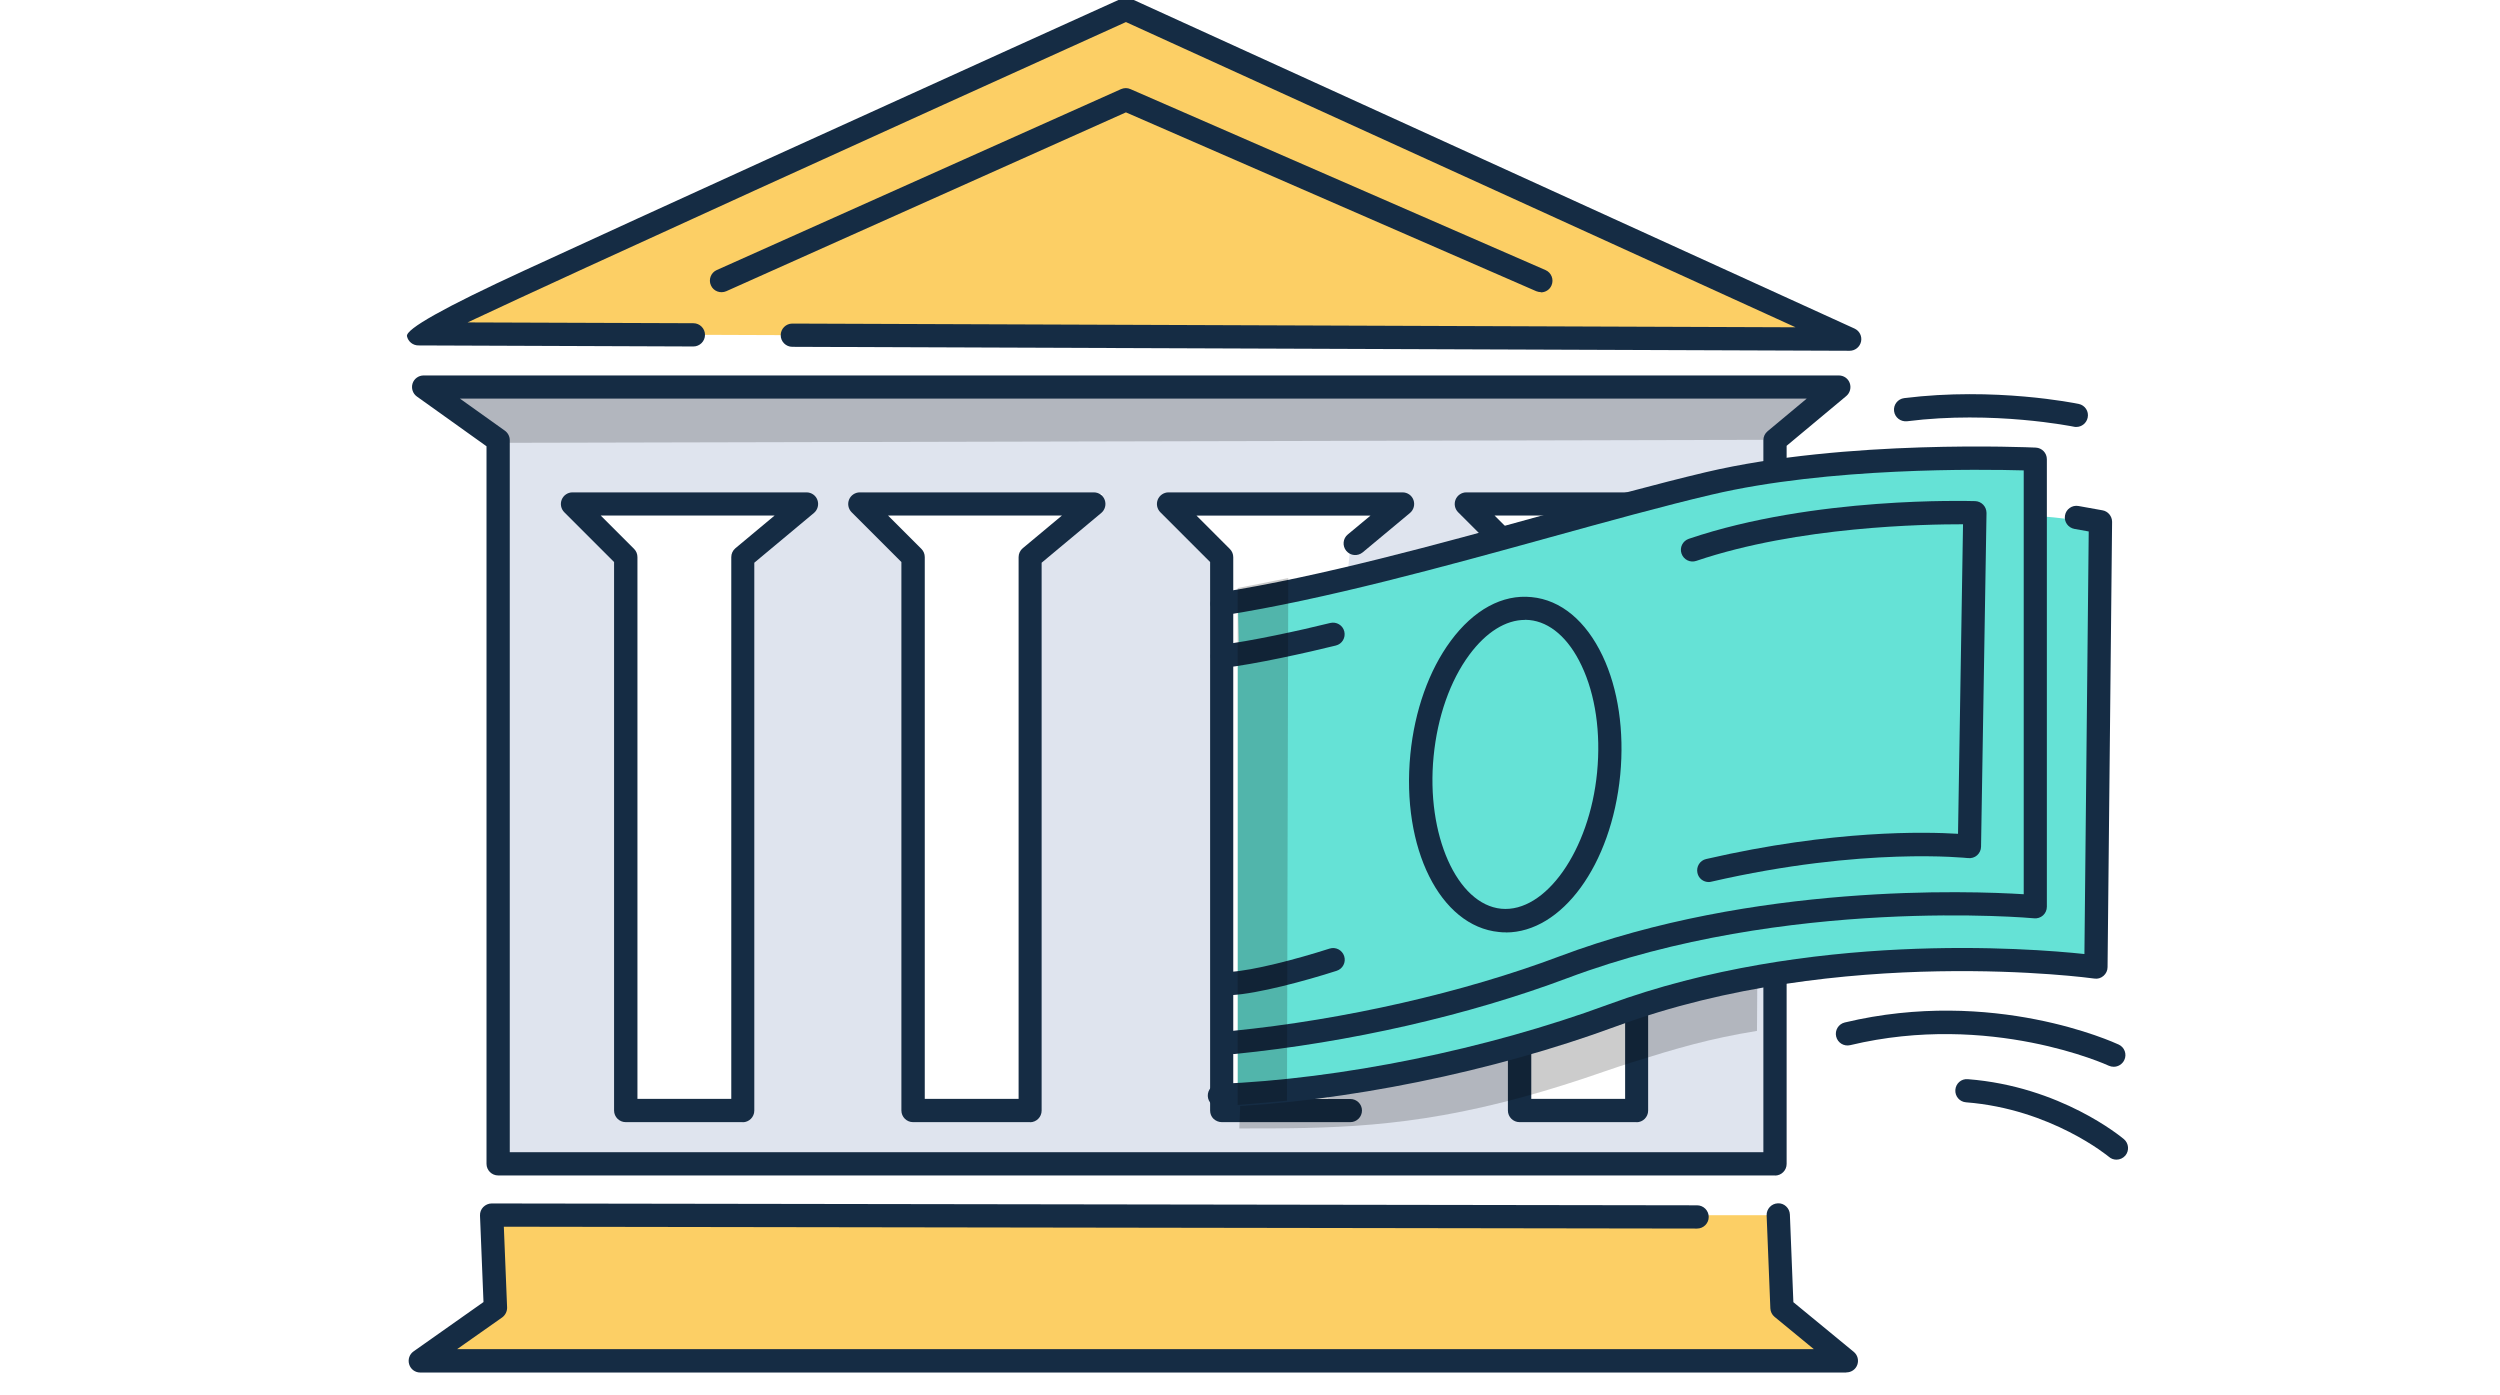 <svg width="215" height="120" viewBox="0 0 215 120" fill="none" xmlns="http://www.w3.org/2000/svg">
<g clip-path="url(#clip0_27600_297249)">
<path d="M35.97 28.707L159.05 29.167L96.82 0.797C96.82 0.797 35.05 28.707 35.96 28.707H35.97Z" fill="#FCCF65"/>
<path d="M159.06 30.167L68.14 29.827C67.59 29.827 67.14 29.377 67.14 28.827C67.14 28.277 67.59 27.827 68.14 27.827L154.42 28.147L96.83 1.897C77.39 10.687 50.04 23.107 40.21 27.727L59.63 27.797C60.18 27.797 60.63 28.247 60.63 28.797C60.63 29.347 60.18 29.797 59.63 29.797L35.98 29.707C35.51 29.707 35.1 29.377 35 28.917C34.867 28.31 38.213 26.433 45.04 23.287C50.74 20.657 58.36 17.177 65.97 13.707C81.2 6.777 96.43 -0.113 96.43 -0.113C96.69 -0.233 96.99 -0.233 97.26 -0.113L159.49 28.257C159.92 28.457 160.15 28.917 160.05 29.377C159.95 29.837 159.54 30.167 159.07 30.167H159.06Z" fill="#152C44"/>
<path d="M36.43 33.289L42.84 37.859V100.089H152.66V37.859L158.15 33.289H36.43ZM63.97 48.269L63.03 95.669L53.82 95.509L53.35 48.269L49.25 43.349L69.76 43.439L63.97 48.269ZM89.07 47.309L88.13 94.699L78.92 94.549L78.45 47.309L74.35 42.379L94.86 42.479L89.07 47.309ZM104.51 48.269L100.41 43.349L120.92 43.439L116.14 46.859L114.91 59.569L114.2 95.669L106.65 95.539L104.99 95.509L104.51 48.269ZM140.34 91.379L140.26 95.669L131.05 95.509V94.339L130.65 55.119L130.58 48.269L126.48 43.349L146.99 43.439L141.2 48.269L141.13 51.799L140.34 91.379Z" fill="#DFE4EE"/>
<g opacity="0.2">
<path d="M43.23 38.084L152.52 37.824L157.04 34.084C157.04 34.084 59.75 32.924 37.81 33.694C41.68 36.794 42.83 38.084 43.23 38.084Z" fill="black"/>
</g>
<path d="M152.65 101.089H42.84C42.29 101.089 41.84 100.639 41.84 100.089V38.379L35.85 34.099C35.5 33.849 35.35 33.389 35.48 32.979C35.61 32.569 36 32.289 36.43 32.289H158.14C158.56 32.289 158.94 32.549 159.08 32.949C159.22 33.349 159.1 33.789 158.78 34.059L153.65 38.339V100.099C153.65 100.649 153.2 101.099 152.65 101.099V101.089ZM43.84 99.089H151.65V37.859C151.65 37.559 151.78 37.279 152.01 37.089L155.38 34.279H39.55L43.42 37.039C43.68 37.229 43.84 37.529 43.84 37.849V99.079V99.089Z" fill="#152C44"/>
<path d="M153.23 112.488L152.91 104.508H42.27L42.59 112.488L36.14 117.038H158.76L153.23 112.488Z" fill="#FCCF65"/>
<path d="M158.76 118.037H36.14C35.7 118.037 35.32 117.757 35.19 117.337C35.06 116.917 35.21 116.467 35.57 116.217L41.58 111.977L41.28 104.537C41.27 104.267 41.37 103.997 41.56 103.807C41.75 103.617 42.01 103.497 42.28 103.497L145.95 103.657C146.5 103.657 146.95 104.107 146.95 104.657C146.95 105.207 146.5 105.657 145.95 105.657L43.33 105.497L43.61 112.437C43.62 112.777 43.46 113.097 43.19 113.297L39.31 116.027H155.99L152.61 113.247C152.39 113.067 152.26 112.797 152.25 112.517L151.93 104.527C151.91 103.977 152.34 103.507 152.89 103.487C153.43 103.447 153.91 103.897 153.93 104.447L154.23 111.987L159.42 116.257C159.75 116.527 159.87 116.967 159.73 117.367C159.59 117.767 159.21 118.027 158.79 118.027L158.76 118.037Z" fill="#152C44"/>
<path d="M132.52 25.124C132.39 25.124 132.25 25.094 132.12 25.044L96.83 9.664L62.46 25.044C61.95 25.264 61.36 25.044 61.14 24.544C60.91 24.044 61.14 23.444 61.64 23.224L96.41 7.664C96.67 7.554 96.96 7.544 97.22 7.664L132.91 23.224C133.42 23.444 133.65 24.034 133.43 24.544C133.27 24.924 132.9 25.144 132.51 25.144L132.52 25.124Z" fill="#152C44"/>
<path d="M63.88 96.504H53.81C53.26 96.504 52.81 96.054 52.81 95.504V48.334L48.53 44.054C48.24 43.764 48.16 43.334 48.31 42.964C48.46 42.594 48.83 42.344 49.23 42.344H69.36C69.78 42.344 70.16 42.604 70.3 43.004C70.44 43.404 70.32 43.844 70 44.114L64.87 48.394V95.514C64.87 96.064 64.42 96.514 63.87 96.514L63.88 96.504ZM54.82 94.504H62.89V47.914C62.89 47.614 63.02 47.334 63.25 47.144L66.62 44.334H51.66L54.53 47.204C54.72 47.394 54.82 47.644 54.82 47.914V94.504Z" fill="#152C44"/>
<path d="M88.59 96.504H78.52C77.97 96.504 77.52 96.054 77.52 95.504V48.334L73.24 44.054C72.95 43.764 72.87 43.334 73.02 42.964C73.17 42.594 73.54 42.344 73.94 42.344H94.07C94.49 42.344 94.87 42.604 95.01 43.004C95.15 43.404 95.03 43.844 94.71 44.114L89.58 48.394V95.514C89.58 96.064 89.13 96.514 88.58 96.514L88.59 96.504ZM79.53 94.504H87.6V47.914C87.6 47.614 87.73 47.334 87.96 47.144L91.33 44.334H76.37L79.24 47.204C79.43 47.394 79.53 47.644 79.53 47.914V94.504Z" fill="#152C44"/>
<path d="M105.07 96.504C104.81 96.504 104.55 96.394 104.36 96.214C104.17 96.034 104.07 95.774 104.07 95.504V48.334L99.79 44.054C99.5 43.764 99.42 43.334 99.57 42.964C99.72 42.594 100.09 42.344 100.49 42.344H120.62C121.04 42.344 121.42 42.604 121.56 43.004C121.7 43.404 121.58 43.844 121.26 44.114L117.19 47.504C116.76 47.854 116.14 47.804 115.78 47.374C115.43 46.954 115.48 46.314 115.91 45.964L117.86 44.344H102.9L105.77 47.214C105.96 47.404 106.06 47.654 106.06 47.924V94.514H116.13C116.68 94.514 117.13 94.954 117.13 95.504C117.13 96.054 116.68 96.504 116.13 96.504H105.06H105.07Z" fill="#152C44"/>
<path d="M140.75 96.504H130.68C130.13 96.504 129.68 96.054 129.68 95.504V48.334L125.4 44.054C125.11 43.764 125.03 43.334 125.18 42.964C125.33 42.594 125.7 42.344 126.1 42.344H146.23C146.65 42.344 147.03 42.604 147.17 43.004C147.31 43.404 147.19 43.844 146.87 44.114L141.74 48.394V95.514C141.74 96.064 141.29 96.514 140.74 96.514L140.75 96.504ZM131.69 94.504H139.76V47.914C139.76 47.614 139.89 47.334 140.12 47.144L143.49 44.334H128.53L131.4 47.204C131.59 47.394 131.69 47.644 131.69 47.914V94.504Z" fill="#152C44"/>
<g opacity="0.2">
<path d="M151.36 49.307L151.1 88.657C147.01 89.327 144.36 90.107 140.33 91.367C139.58 91.607 138.83 91.847 138.09 92.107C135.55 92.997 133.21 93.727 131.03 94.327C121.11 97.047 114.41 97.047 106.58 97.047C106.58 97.047 106.6 96.497 106.64 95.527C106.83 90.157 107.47 71.837 107.47 61.207C110.6 60.687 112.53 60.207 114.9 59.557C116.92 58.987 119.25 58.307 122.91 57.347C126.15 56.497 128.61 55.757 130.64 55.107C134.96 53.717 137.35 52.707 141.12 51.787C143.84 51.127 145.97 49.967 151.35 49.297L151.36 49.307Z" fill="black"/>
</g>
<path d="M106.44 56.959C112.23 55.989 113.92 55.179 121.89 53.099C137.82 48.929 134.97 47.469 154.76 45.219C174.55 42.969 180.77 45.219 180.77 45.219L179.73 82.669C179.73 82.669 156.04 81.239 137.08 87.869C122.98 92.799 115.63 93.189 106.45 93.649V56.969L106.44 56.959Z" fill="#65E2D6"/>
<path d="M104.87 95.216C104.34 95.216 103.89 94.796 103.87 94.256C103.85 93.706 104.28 93.236 104.83 93.216C115.33 92.796 127.84 90.246 138.29 86.396C155.51 80.056 174.49 81.536 179.26 82.046L179.63 45.706L178.4 45.486C177.86 45.386 177.49 44.876 177.59 44.326C177.68 43.786 178.2 43.416 178.75 43.516L180.81 43.886C181.29 43.966 181.64 44.396 181.64 44.876L181.25 83.176C181.25 83.466 181.12 83.736 180.9 83.926C180.68 84.116 180.4 84.206 180.11 84.156C179.89 84.126 158.27 81.156 138.99 88.266C128.36 92.186 115.62 94.776 104.92 95.206C104.91 95.206 104.89 95.206 104.88 95.206L104.87 95.216Z" fill="#152C44"/>
<path d="M106.44 51.166C106.44 51.166 109.67 50.616 111.27 50.196C127.2 46.026 129.79 46.246 146.43 42.086C165.75 37.256 175.56 40.006 175.56 40.006L174.98 70.896C174.98 70.896 153.53 68.206 137.06 78.976C128.28 84.716 117.52 88.496 106.44 89.766C106.78 77.506 106.82 64.546 106.44 51.156V51.166Z" fill="#65E2D6"/>
<path d="M106.1 90.644C105.59 90.644 105.16 90.264 105.11 89.744C105.06 89.194 105.46 88.704 106.01 88.654C115.61 87.694 125.86 85.354 134.12 82.244C150.89 75.934 169.41 76.614 174.04 76.904V40.454C170.42 40.354 157.26 40.164 147.18 42.544C143.05 43.514 138.29 44.834 133.25 46.224C124.2 48.724 113.93 51.554 105.26 52.914C104.7 53.004 104.2 52.624 104.12 52.084C104.04 51.534 104.41 51.024 104.95 50.944C113.51 49.604 123.71 46.794 132.72 44.304C137.78 42.904 142.55 41.594 146.72 40.604C158.74 37.774 174.42 38.464 175.08 38.494C175.61 38.524 176.03 38.954 176.03 39.494V77.984C176.03 78.264 175.91 78.534 175.7 78.724C175.49 78.914 175.21 79.004 174.93 78.974C174.72 78.954 153.61 77.044 134.81 84.114C126.27 87.324 116.1 89.644 106.19 90.644C106.16 90.644 106.12 90.644 106.09 90.644H106.1Z" fill="#152C44"/>
<path d="M146.95 75.856C146.49 75.856 146.08 75.546 145.98 75.076C145.86 74.537 146.19 73.996 146.73 73.876C157.7 71.347 165.59 71.537 168.39 71.707L168.82 45.087C165.54 45.087 154.68 45.257 145.88 48.236C145.36 48.416 144.79 48.136 144.61 47.606C144.43 47.087 144.71 46.517 145.24 46.337C156.04 42.676 169.31 43.087 169.87 43.096C170.41 43.117 170.84 43.566 170.84 44.117L170.37 72.817C170.37 73.097 170.24 73.367 170.03 73.556C169.82 73.746 169.53 73.826 169.25 73.796C169.16 73.796 160.34 72.796 147.17 75.826C147.09 75.847 147.02 75.856 146.94 75.856H146.95Z" fill="#152C44"/>
<path d="M105.12 57.436C104.62 57.436 104.18 57.056 104.13 56.546C104.07 55.996 104.46 55.506 105.01 55.446C107.36 55.186 111.92 54.196 114.4 53.576C114.93 53.446 115.48 53.766 115.61 54.306C115.74 54.846 115.42 55.386 114.88 55.516C112.51 56.106 107.8 57.156 105.22 57.436C105.18 57.436 105.14 57.436 105.11 57.436H105.12Z" fill="#152C44"/>
<path d="M105.86 85.58C105.33 85.58 104.89 85.17 104.86 84.64C104.83 84.09 105.25 83.62 105.8 83.58C107.76 83.47 111.5 82.49 114.34 81.58C114.87 81.41 115.43 81.7 115.6 82.23C115.77 82.76 115.48 83.32 114.95 83.49C112.21 84.37 108.2 85.45 105.92 85.58C105.9 85.58 105.88 85.58 105.86 85.58Z" fill="#152C44"/>
<path d="M129.5 80.182C129.3 80.182 129.11 80.182 128.91 80.152C123.85 79.662 120.5 72.942 121.29 64.872C121.66 61.112 122.89 57.652 124.76 55.122C126.74 52.442 129.21 51.092 131.72 51.352C134.23 51.592 136.39 53.392 137.82 56.402C139.17 59.242 139.7 62.882 139.34 66.642C138.58 74.402 134.32 80.192 129.5 80.192V80.182ZM131.15 53.312C129.49 53.312 127.81 54.362 126.37 56.302C124.71 58.542 123.62 61.652 123.29 65.052C122.63 71.782 125.3 77.782 129.11 78.152C132.91 78.512 136.7 73.152 137.35 66.422C137.68 63.022 137.21 59.752 136.01 57.232C134.9 54.882 133.3 53.492 131.52 53.322C131.39 53.312 131.27 53.302 131.14 53.302L131.15 53.312Z" fill="#152C44"/>
<g opacity="0.2">
<path d="M106.44 50.571L110.79 49.711L110.68 94.661L106.44 95.031V50.571Z" fill="black"/>
</g>
<path d="M181.78 91.743C181.64 91.743 181.49 91.713 181.36 91.653C181.26 91.603 171.17 86.993 159.12 89.883C158.58 90.013 158.04 89.683 157.91 89.143C157.78 88.603 158.11 88.063 158.65 87.933C171.41 84.883 181.77 89.633 182.21 89.833C182.71 90.063 182.93 90.663 182.69 91.163C182.52 91.523 182.16 91.743 181.78 91.743Z" fill="#152C44"/>
<path d="M182.01 99.729C181.78 99.729 181.55 99.649 181.37 99.489C181.32 99.449 176.4 95.369 169.08 94.799C168.53 94.759 168.12 94.279 168.16 93.729C168.2 93.179 168.67 92.759 169.23 92.809C177.22 93.429 182.44 97.789 182.66 97.969C183.08 98.329 183.13 98.959 182.78 99.379C182.58 99.609 182.3 99.729 182.02 99.729H182.01Z" fill="#152C44"/>
<path d="M178.56 36.718C178.49 36.718 178.42 36.718 178.36 36.698C178.29 36.688 171.46 35.288 164.01 36.228C163.46 36.288 162.96 35.908 162.89 35.358C162.82 34.808 163.21 34.308 163.76 34.238C171.56 33.268 178.48 34.678 178.77 34.738C179.31 34.848 179.66 35.378 179.54 35.918C179.44 36.388 179.03 36.718 178.56 36.718Z" fill="#152C44"/>
</g>
<defs>
<clipPath id="clip0_27600_297249">
<rect width="215" height="120" fill="white"/>
</clipPath>
</defs>
</svg>
